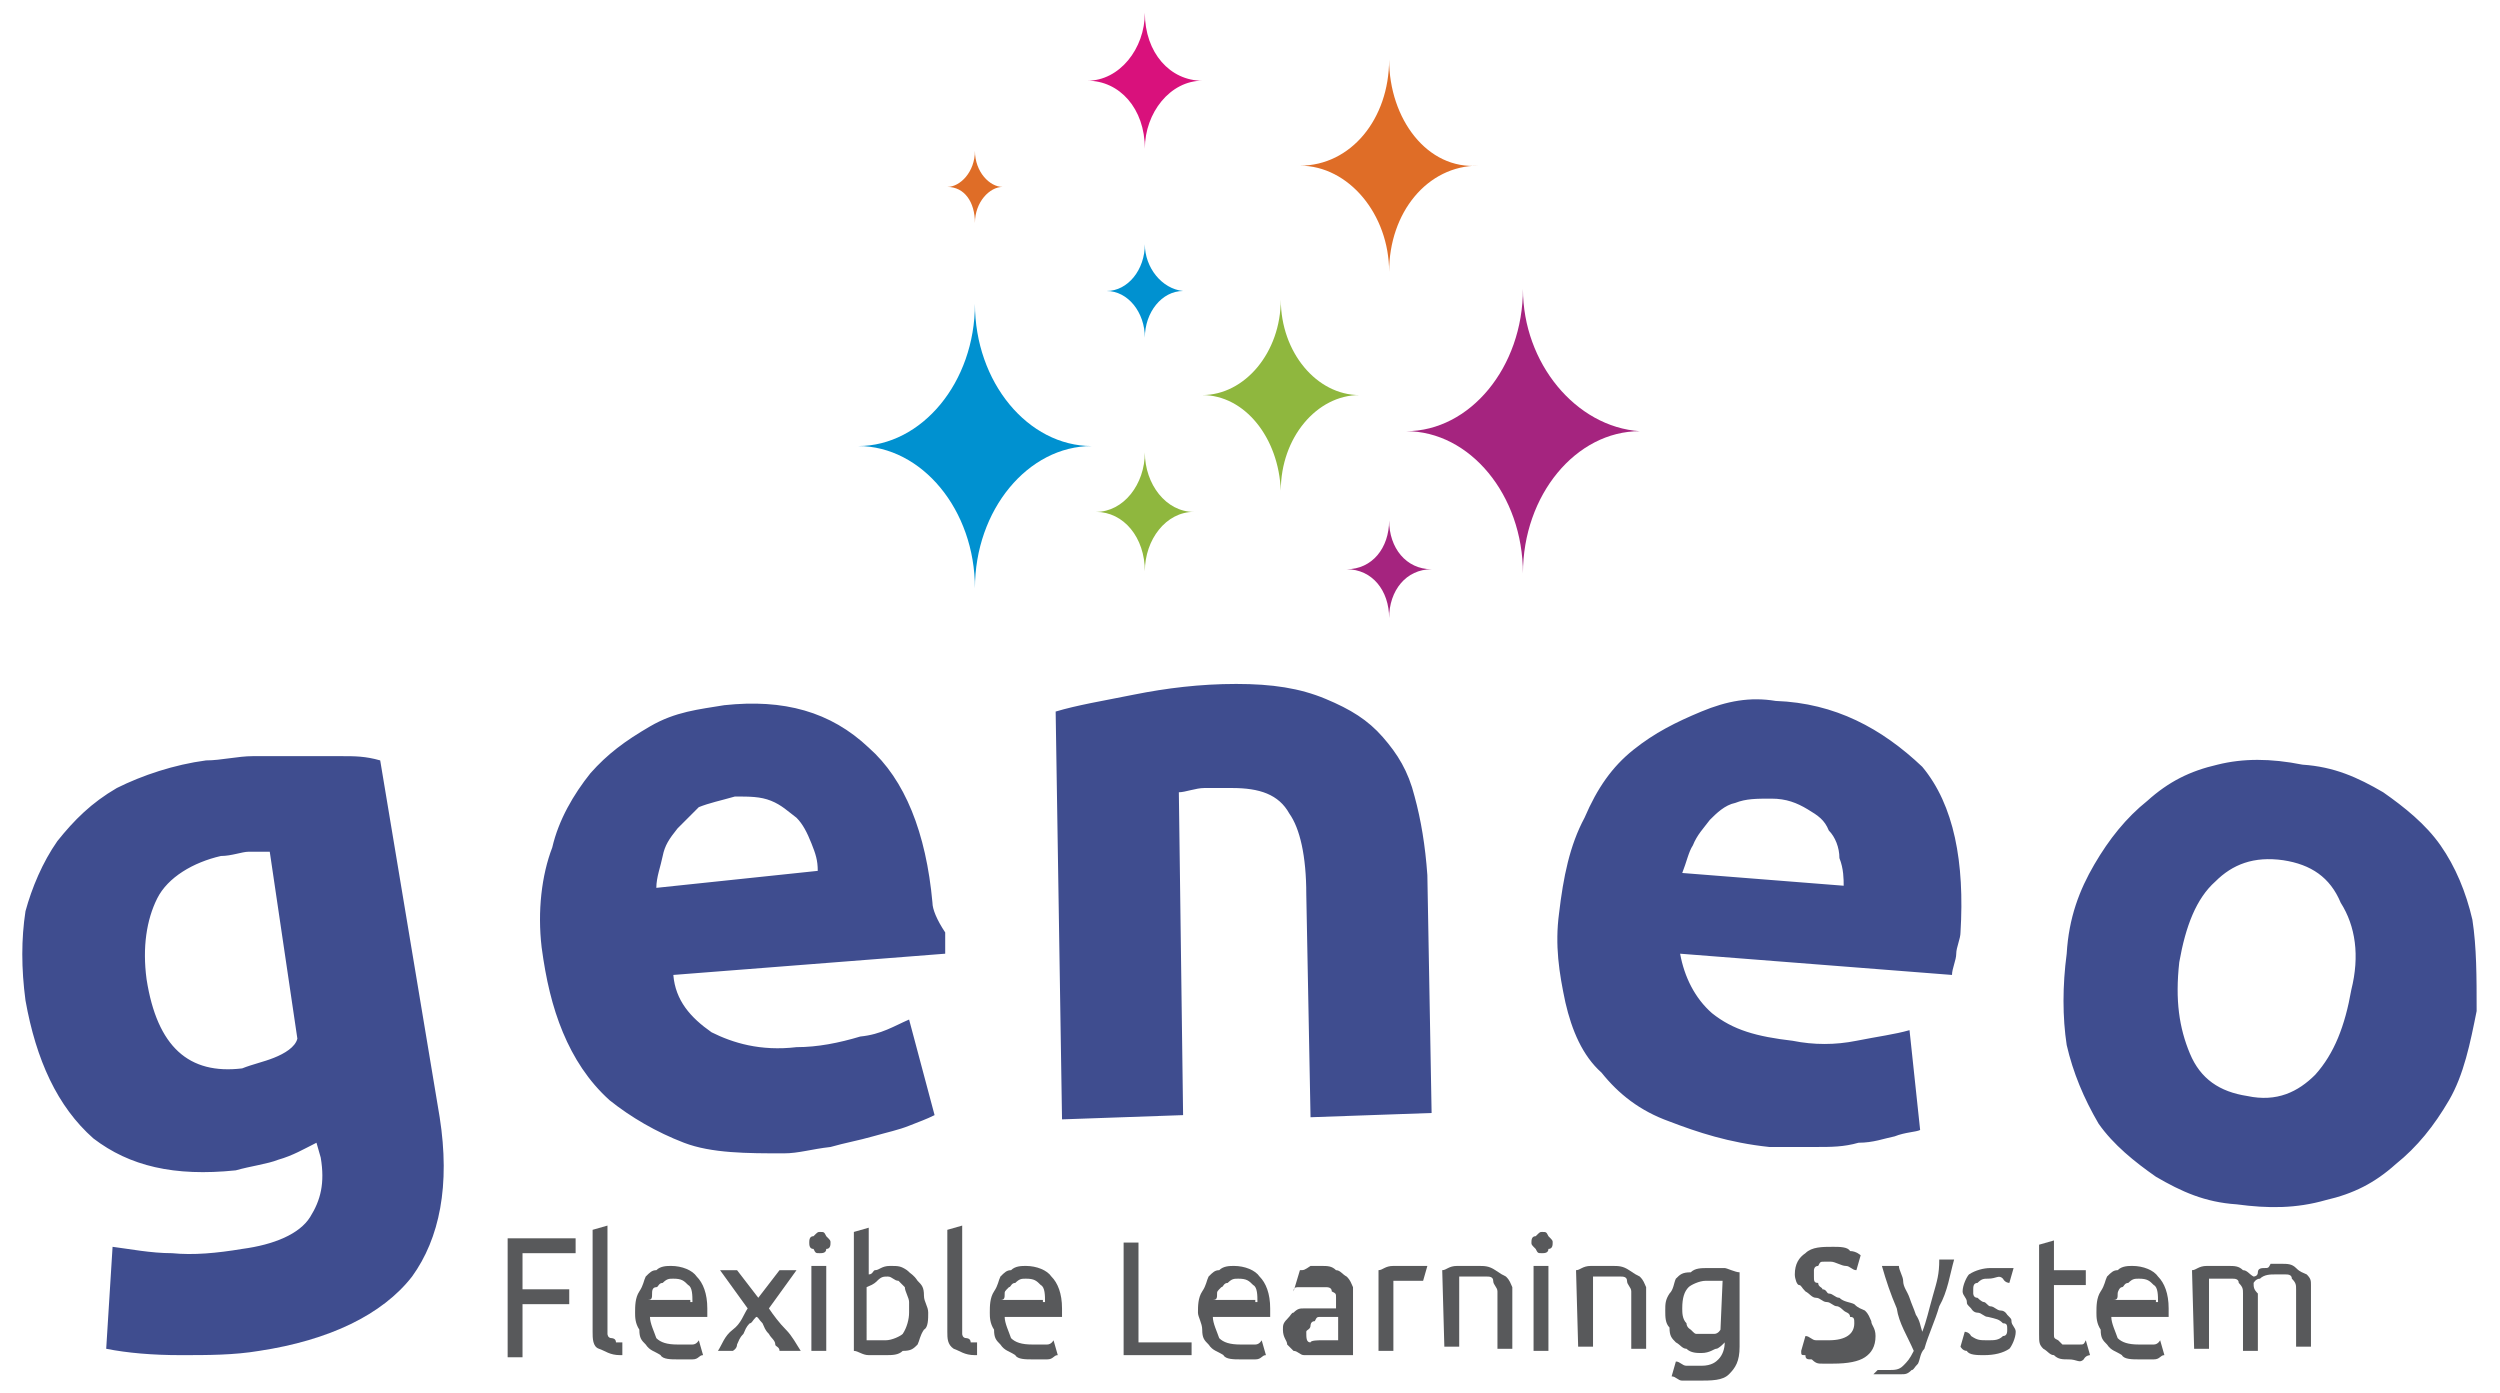 <?xml version="1.0" encoding="utf-8"?>
<!-- Generator: Adobe Illustrator 24.2.0, SVG Export Plug-In . SVG Version: 6.00 Build 0)  -->
<svg version="1.1" id="Layer_1" xmlns="http://www.w3.org/2000/svg" xmlns:xlink="http://www.w3.org/1999/xlink" x="0px" y="0px"
	 width="117.7px" height="65.6px" viewBox="0 0 117.7 65.6" style="enable-background:new 0 0 117.7 65.6;" xml:space="preserve">
<style type="text/css">
	.st0{fill:#8FB73E;}
	.st1{fill:#D9117C;}
	.st2{fill:#A5247F;}
	.st3{fill:#DF6D27;}
	.st4{fill:#0091D0;}
	.st5{fill:#58595B;}
	.st6{fill:#3F4D8F;}
</style>
<g>
	<g>
		<path class="st0" d="M56.6,18.6c2,0,3.7-2,3.7-4.5c0,2.5,1.7,4.5,3.7,4.5c-2,0-3.7,2-3.7,4.5C60.2,20.6,58.6,18.6,56.6,18.6z"/>
		<path class="st1" d="M53.9,7c0-1.7,1.2-3.2,2.7-3.2c-1.5,0-2.7-1.3-2.7-3.2c0,1.7-1.2,3.2-2.7,3.2C52.7,3.8,53.9,5.1,53.9,7z"/>
		<path class="st0" d="M53.9,21.3c0,1.5-1,2.8-2.3,2.8c1.3,0,2.3,1.2,2.3,2.8c0-1.5,1-2.8,2.3-2.8C54.9,24.1,53.9,22.8,53.9,21.3z"
			/>
		<path class="st2" d="M65.4,24.5c0,1.3-0.8,2.3-2,2.3c1.2,0,2,1,2,2.3c0-1.3,0.8-2.3,2-2.3C66.2,26.8,65.4,25.8,65.4,24.5z"/>
		<path class="st3" d="M45.9,7.1c0,1-0.7,1.7-1.3,1.7c0.8,0,1.3,0.7,1.3,1.7c0-1,0.7-1.7,1.3-1.7C46.6,8.8,45.9,8.1,45.9,7.1z"/>
		<path class="st4" d="M53.9,11.5c0,1.2-0.8,2.2-1.8,2.2c1,0,1.8,1,1.8,2.2c0-1.2,0.8-2.2,1.8-2.2C54.7,13.6,53.9,12.6,53.9,11.5z"
			/>
		<path class="st3" d="M65.4,2.8c0,2.8-1.8,5-4.2,5c2.3,0,4.2,2.3,4.2,5c0-2.8,1.8-5,4.2-5C67.2,8,65.4,5.6,65.4,2.8z"/>
		<path class="st4" d="M45.9,14.3c0,3.7-2.5,6.7-5.5,6.7c3,0,5.5,3,5.5,6.7c0-3.7,2.5-6.7,5.5-6.7C48.4,21,45.9,18,45.9,14.3z"/>
		<path class="st2" d="M71.7,13.6c0,3.7-2.5,6.7-5.5,6.7c3,0,5.5,3,5.5,6.7c0-3.7,2.5-6.7,5.5-6.7C74.2,20.1,71.7,17.1,71.7,13.6z"
			/>
	</g>
	<g>
		<path class="st5" d="M23.9,63.6v-5.3h3.2V59h-2.5v1.7h2.2v0.7h-2.2v2.5h-0.7V63.6z"/>
		<path class="st5" d="M29.2,63.8c-0.5,0-0.7-0.2-1-0.3s-0.3-0.5-0.3-0.8v-4.8l0.7-0.2v4.8c0,0.2,0,0.2,0,0.3c0,0,0,0.2,0.2,0.2
			c0,0,0.2,0,0.2,0.2c0,0,0.2,0,0.3,0V63.8z"/>
		<path class="st5" d="M29.9,61.8c0-0.3,0-0.7,0.2-1c0.2-0.3,0.2-0.5,0.3-0.7c0.2-0.2,0.3-0.3,0.5-0.3c0.2-0.2,0.5-0.2,0.7-0.2
			c0.5,0,1,0.2,1.2,0.5c0.3,0.3,0.5,0.8,0.5,1.5c0,0,0,0,0,0.2V62h-2.7c0,0.3,0.2,0.7,0.3,1c0.2,0.2,0.5,0.3,1,0.3
			c0.2,0,0.5,0,0.7,0s0.3-0.2,0.3-0.2l0.2,0.7c-0.2,0-0.2,0.2-0.5,0.2c-0.2,0-0.5,0-0.7,0c-0.3,0-0.7,0-0.8-0.2
			c-0.3-0.2-0.5-0.2-0.7-0.5c-0.2-0.2-0.3-0.3-0.3-0.7C29.9,62.3,29.9,62,29.9,61.8z M32.6,61.3c0-0.3,0-0.7-0.2-0.8
			c-0.2-0.2-0.3-0.3-0.7-0.3c-0.2,0-0.3,0-0.5,0.2c-0.2,0-0.2,0.2-0.3,0.2c-0.2,0-0.2,0.2-0.2,0.3c0,0.2,0,0.3-0.2,0.3h2V61.3z"/>
		<path class="st5" d="M36.7,63.6c0-0.2-0.2-0.2-0.2-0.3c0-0.2-0.2-0.3-0.3-0.5c-0.2-0.2-0.2-0.3-0.3-0.5c-0.2-0.2-0.2-0.3-0.3-0.3
			c-0.2,0.2-0.2,0.3-0.3,0.3c-0.2,0.2-0.2,0.3-0.3,0.5c-0.2,0.2-0.2,0.3-0.3,0.5c0,0.2-0.2,0.3-0.2,0.3h-0.7c0.2-0.3,0.3-0.7,0.7-1
			s0.5-0.7,0.7-1l-1.3-1.8h0.8l1,1.3l1-1.3h0.8l-1.3,1.8c0.2,0.3,0.5,0.7,0.8,1c0.3,0.3,0.5,0.7,0.7,1L36.7,63.6L36.7,63.6z"/>
		<path class="st5" d="M38.6,59c-0.2,0-0.2,0-0.3-0.2c-0.2,0-0.2-0.2-0.2-0.3s0-0.3,0.2-0.3c0.2-0.2,0.2-0.2,0.3-0.2
			c0.2,0,0.2,0,0.3,0.2c0.2,0.2,0.2,0.2,0.2,0.3s0,0.3-0.2,0.3C38.9,59,38.7,59,38.6,59z M38.9,63.6h-0.7v-4h0.7V63.6z"/>
		<path class="st5" d="M40.9,60c0.2,0,0.2-0.2,0.3-0.2c0.2,0,0.3-0.2,0.7-0.2s0.5,0,0.8,0.2c0.2,0.2,0.3,0.2,0.5,0.5
			c0.2,0.2,0.3,0.3,0.3,0.7c0,0.3,0.2,0.5,0.2,0.8c0,0.3,0,0.7-0.2,0.8c-0.2,0.3-0.2,0.5-0.3,0.7c-0.2,0.2-0.3,0.3-0.7,0.3
			c-0.2,0.2-0.5,0.2-0.8,0.2c-0.3,0-0.7,0-0.8,0c-0.3,0-0.5-0.2-0.7-0.2V58l0.7-0.2V60L40.9,60z M40.9,63.1c0,0,0.2,0,0.3,0
			c0.2,0,0.3,0,0.5,0c0.3,0,0.7-0.2,0.8-0.3c0.2-0.3,0.3-0.7,0.3-1c0-0.2,0-0.3,0-0.5c0-0.2-0.2-0.5-0.2-0.7
			c-0.2-0.2-0.2-0.2-0.3-0.3c-0.2,0-0.3-0.2-0.5-0.2c-0.2,0-0.3,0-0.5,0.2c-0.2,0.2-0.3,0.2-0.5,0.3V63.1z"/>
		<path class="st5" d="M45.9,63.8c-0.5,0-0.7-0.2-1-0.3c-0.3-0.2-0.3-0.5-0.3-0.8v-4.8l0.7-0.2v4.8c0,0.2,0,0.2,0,0.3
			c0,0,0,0.2,0.2,0.2c0,0,0.2,0,0.2,0.2c0,0,0.2,0,0.3,0V63.8z"/>
		<path class="st5" d="M46.6,61.8c0-0.3,0-0.7,0.2-1c0.2-0.3,0.2-0.5,0.3-0.7c0.2-0.2,0.3-0.3,0.5-0.3c0.2-0.2,0.5-0.2,0.7-0.2
			c0.5,0,1,0.2,1.2,0.5c0.3,0.3,0.5,0.8,0.5,1.5c0,0,0,0,0,0.2V62h-2.7c0,0.3,0.2,0.7,0.3,1c0.2,0.2,0.5,0.3,1,0.3
			c0.2,0,0.5,0,0.7,0c0.2,0,0.3-0.2,0.3-0.2l0.2,0.7c-0.2,0-0.2,0.2-0.5,0.2c-0.2,0-0.5,0-0.7,0c-0.3,0-0.7,0-0.8-0.2
			c-0.3-0.2-0.5-0.2-0.7-0.5c-0.2-0.2-0.3-0.3-0.3-0.7C46.6,62.3,46.6,62,46.6,61.8z M49.2,61.3c0-0.3,0-0.7-0.2-0.8
			c-0.2-0.2-0.3-0.3-0.7-0.3c-0.2,0-0.3,0-0.5,0.2c-0.2,0-0.2,0.2-0.3,0.2c-0.2,0.2-0.2,0.2-0.2,0.3c0,0.2,0,0.3-0.2,0.3h2V61.3z"/>
		<path class="st5" d="M56.1,63.1v0.7h-3.2v-5.3h0.7v4.7H56.1L56.1,63.1z"/>
		<path class="st5" d="M56.4,61.8c0-0.3,0-0.7,0.2-1c0.2-0.3,0.2-0.5,0.3-0.7c0.2-0.2,0.3-0.3,0.5-0.3c0.2-0.2,0.5-0.2,0.7-0.2
			c0.5,0,1,0.2,1.2,0.5c0.3,0.3,0.5,0.8,0.5,1.5c0,0,0,0,0,0.2V62h-2.7c0,0.3,0.2,0.7,0.3,1c0.2,0.2,0.5,0.3,1,0.3
			c0.2,0,0.5,0,0.7,0c0.2,0,0.3-0.2,0.3-0.2l0.2,0.7c-0.2,0-0.2,0.2-0.5,0.2c-0.2,0-0.5,0-0.7,0c-0.3,0-0.7,0-0.8-0.2
			c-0.3-0.2-0.5-0.2-0.7-0.5c-0.2-0.2-0.3-0.3-0.3-0.7C56.6,62.3,56.4,62,56.4,61.8z M59.2,61.3c0-0.3,0-0.7-0.2-0.8
			c-0.2-0.2-0.3-0.3-0.7-0.3c-0.2,0-0.3,0-0.5,0.2c-0.2,0-0.2,0.2-0.3,0.2c-0.2,0.2-0.2,0.2-0.2,0.3c0,0.2,0,0.3-0.2,0.3h2V61.3z"/>
		<path class="st5" d="M62.2,59.6c0.3,0,0.5,0,0.7,0.2c0.2,0,0.3,0.2,0.5,0.3c0.2,0.2,0.2,0.3,0.3,0.5c0,0.2,0,0.3,0,0.7v2.5
			c0,0-0.2,0-0.3,0c-0.2,0-0.2,0-0.3,0c-0.2,0-0.3,0-0.5,0c-0.2,0-0.3,0-0.5,0c-0.2,0-0.5,0-0.7,0c-0.2,0-0.3-0.2-0.5-0.2
			c-0.2-0.2-0.2-0.2-0.3-0.3c0-0.2-0.2-0.3-0.2-0.7c0-0.2,0-0.3,0.2-0.5c0.2-0.2,0.2-0.3,0.3-0.3c0.2-0.2,0.3-0.2,0.5-0.2
			c0.2,0,0.3,0,0.7,0h0.2h0.2h0.2h0.2v-0.2c0-0.2,0-0.2,0-0.3c0-0.2,0-0.2-0.2-0.3c0-0.2-0.2-0.2-0.3-0.2c-0.2,0-0.3,0-0.5,0
			c-0.2,0-0.5,0-0.7,0c-0.2,0-0.3,0-0.3,0.2l0.3-1c0.2,0,0.2,0,0.5-0.2C61.7,59.6,61.9,59.6,62.2,59.6z M62.2,63.1
			c0.2,0,0.3,0,0.5,0s0.2,0,0.3,0V62h-0.2c-0.2,0-0.3,0-0.3,0c-0.2,0-0.2,0-0.3,0c-0.2,0-0.2,0-0.3,0.2c-0.2,0-0.2,0.2-0.2,0.2
			c0,0.2-0.2,0.2-0.2,0.3c0,0.3,0,0.5,0.2,0.5C61.7,63.1,62.1,63.1,62.2,63.1z"/>
		<path class="st5" d="M66.4,59.6h0.2h0.2h0.2h0.2l-0.2,0.7c0,0-0.2,0-0.3,0c-0.2,0-0.3,0-0.5,0s-0.3,0-0.3,0c-0.2,0-0.2,0-0.3,0
			v3.3h-0.7v-3.8c0.2,0,0.3-0.2,0.7-0.2C65.7,59.6,66.1,59.6,66.4,59.6z"/>
		<path class="st5" d="M67.9,59.8c0.2,0,0.3-0.2,0.7-0.2s0.5,0,1,0c0.3,0,0.5,0,0.8,0.2c0.3,0.2,0.3,0.2,0.5,0.3
			c0.2,0.2,0.2,0.3,0.3,0.5c0,0.2,0,0.5,0,0.7v2.2h-0.7v-2c0-0.2,0-0.5,0-0.7c0-0.2-0.2-0.3-0.2-0.5c0-0.2-0.2-0.2-0.3-0.2
			s-0.3,0-0.5,0h-0.2h-0.2h-0.2h-0.2v3.3h-0.7L67.9,59.8L67.9,59.8z"/>
		<path class="st5" d="M72.6,59c-0.2,0-0.2,0-0.3-0.2c-0.2-0.2-0.2-0.2-0.2-0.3s0-0.3,0.2-0.3c0.2-0.2,0.2-0.2,0.3-0.2
			c0.2,0,0.2,0,0.3,0.2c0.2,0.2,0.2,0.2,0.2,0.3s0,0.3-0.2,0.3C72.9,59,72.7,59,72.6,59z M72.9,63.6h-0.7v-4h0.7V63.6z"/>
		<path class="st5" d="M74.2,59.8c0.2,0,0.3-0.2,0.7-0.2s0.5,0,1,0c0.3,0,0.5,0,0.8,0.2c0.3,0.2,0.3,0.2,0.5,0.3
			c0.2,0.2,0.2,0.3,0.3,0.5c0,0.2,0,0.5,0,0.7v2.2h-0.7v-2c0-0.2,0-0.5,0-0.7c0-0.2-0.2-0.3-0.2-0.5c0-0.2-0.2-0.2-0.3-0.2
			c-0.2,0-0.3,0-0.5,0h-0.2h-0.2h-0.2h-0.2v3.3h-0.7L74.2,59.8L74.2,59.8z"/>
		<path class="st5" d="M81.1,63.3c0,0-0.2,0.2-0.3,0.2s-0.3,0.2-0.7,0.2c-0.2,0-0.5,0-0.7-0.2c-0.2,0-0.3-0.2-0.5-0.3
			c-0.2-0.2-0.3-0.3-0.3-0.7c-0.2-0.2-0.2-0.5-0.2-0.8c0-0.3,0-0.5,0.2-0.8c0.2-0.2,0.2-0.5,0.3-0.7c0.2-0.2,0.3-0.3,0.7-0.3
			c0.2-0.2,0.5-0.2,0.8-0.2c0.3,0,0.7,0,0.8,0s0.5,0.2,0.7,0.2v3.5c0,0.7-0.2,1-0.5,1.3C81.1,65,80.6,65,79.9,65c-0.2,0-0.5,0-0.7,0
			c-0.2,0-0.3-0.2-0.5-0.2l0.2-0.7c0.2,0,0.3,0.2,0.5,0.2c0.2,0,0.5,0,0.7,0c0.5,0,0.7-0.2,0.8-0.3c0.2-0.2,0.3-0.5,0.3-0.8
			L81.1,63.3L81.1,63.3z M81.1,60.3c0,0-0.2,0-0.3,0s-0.3,0-0.5,0c-0.3,0-0.7,0.2-0.8,0.3c-0.2,0.2-0.3,0.5-0.3,1
			c0,0.2,0,0.5,0.2,0.7c0,0.2,0.2,0.3,0.2,0.3c0.2,0.2,0.2,0.2,0.3,0.2c0.2,0,0.3,0,0.3,0c0.2,0,0.3,0,0.5,0c0.2,0,0.3-0.2,0.3-0.2
			L81.1,60.3L81.1,60.3z"/>
		<path class="st5" d="M86.1,63.1c0.8,0,1.2-0.3,1.2-0.8c0-0.2,0-0.3-0.2-0.3c0-0.2-0.2-0.2-0.3-0.3c-0.2-0.2-0.3-0.2-0.3-0.2
			c-0.2,0-0.3-0.2-0.5-0.2c-0.2,0-0.3-0.2-0.5-0.2s-0.3-0.2-0.5-0.3c-0.2-0.2-0.2-0.3-0.3-0.3s-0.2-0.3-0.2-0.5c0-0.5,0.2-0.8,0.5-1
			c0.3-0.3,0.8-0.3,1.3-0.3c0.3,0,0.7,0,0.8,0.2c0.3,0,0.5,0.2,0.5,0.2l-0.2,0.7c-0.2,0-0.3-0.2-0.5-0.2s-0.5-0.2-0.7-0.2
			s-0.3,0-0.3,0c-0.2,0-0.2,0-0.3,0.2c-0.2,0-0.2,0.2-0.2,0.2c0,0.2,0,0.2,0,0.3c0,0.2,0,0.3,0.2,0.3c0,0.2,0.2,0.2,0.2,0.3
			c0.2,0,0.2,0.2,0.3,0.2c0.2,0,0.3,0.2,0.5,0.2c0.2,0.2,0.5,0.2,0.7,0.3c0.2,0.2,0.3,0.2,0.5,0.3c0.2,0.2,0.2,0.3,0.3,0.5
			c0,0.2,0.2,0.3,0.2,0.7c0,0.5-0.2,0.8-0.5,1c-0.3,0.2-0.8,0.3-1.5,0.3c-0.2,0-0.3,0-0.5,0s-0.3,0-0.5-0.2c-0.2,0-0.3,0-0.3-0.2
			c-0.2,0-0.2,0-0.2-0.2l0.2-0.7c0.2,0,0.3,0.2,0.5,0.2C85.4,63.1,85.7,63.1,86.1,63.1z"/>
		<path class="st5" d="M88.4,64.5h0.2c0.2,0,0.2,0,0.3,0c0.3,0,0.5,0,0.7-0.2c0.2-0.2,0.3-0.3,0.5-0.7c-0.3-0.7-0.7-1.3-0.8-2
			c-0.3-0.7-0.5-1.3-0.7-2h0.8c0,0.2,0.2,0.5,0.2,0.7c0,0.3,0.2,0.5,0.3,0.8s0.2,0.5,0.3,0.8c0.2,0.3,0.2,0.5,0.3,0.8
			c0.2-0.5,0.3-1,0.5-1.7s0.3-1,0.3-1.7h0.7c-0.2,0.7-0.3,1.5-0.7,2.2c-0.2,0.7-0.5,1.3-0.7,2c-0.2,0.2-0.2,0.5-0.3,0.7
			c-0.2,0.2-0.2,0.3-0.3,0.3c-0.2,0.2-0.3,0.2-0.5,0.2s-0.3,0-0.5,0h-0.2h-0.2h-0.2c0,0,0,0-0.2,0L88.4,64.5z"/>
		<path class="st5" d="M93.6,63.1c0.3,0,0.5,0,0.7-0.2c0.2,0,0.2-0.2,0.2-0.3c0-0.2,0-0.3-0.2-0.3c-0.2-0.2-0.3-0.2-0.7-0.3
			c-0.2,0-0.3-0.2-0.5-0.2s-0.3-0.2-0.3-0.2c-0.2-0.2-0.2-0.2-0.2-0.3c0-0.2-0.2-0.3-0.2-0.5c0-0.3,0.2-0.7,0.3-0.8
			c0.3-0.2,0.7-0.3,1-0.3c0.2,0,0.2,0,0.3,0c0.2,0,0.2,0,0.3,0c0.2,0,0.2,0,0.3,0h0.2l-0.2,0.7c0,0-0.2,0-0.3-0.2
			c-0.2-0.2-0.3,0-0.7,0c-0.2,0-0.3,0-0.5,0.2c-0.2,0-0.2,0.2-0.2,0.3c0,0.2,0,0.2,0,0.2s0,0.2,0.2,0.2c0,0,0.2,0.2,0.3,0.2
			s0.2,0.2,0.3,0.2c0.2,0,0.3,0.2,0.5,0.2s0.3,0.2,0.3,0.2c0.2,0.2,0.2,0.2,0.2,0.3c0,0.2,0.2,0.3,0.2,0.5c0,0.3-0.2,0.7-0.3,0.8
			c-0.3,0.2-0.7,0.3-1.2,0.3c-0.3,0-0.7,0-0.8-0.2c-0.2,0-0.3-0.2-0.3-0.2l0.2-0.7c0,0,0.2,0,0.3,0.2C93.1,63.1,93.2,63.1,93.6,63.1
			z"/>
		<path class="st5" d="M96.7,59.8h1.5v0.7h-1.5v1.8c0,0.2,0,0.3,0,0.5c0,0.2,0,0.2,0.2,0.3l0.2,0.2c0.2,0,0.2,0,0.3,0s0.3,0,0.5,0
			s0.2,0,0.3-0.2l0.2,0.7c0,0-0.2,0-0.3,0.2c-0.2,0.2-0.3,0-0.7,0c-0.3,0-0.5,0-0.7-0.2c-0.2,0-0.3-0.2-0.5-0.3
			c-0.2-0.2-0.2-0.3-0.2-0.7c0-0.3,0-0.5,0-0.7v-3.5l0.7-0.2V59.8L96.7,59.8z"/>
		<path class="st5" d="M98.7,61.8c0-0.3,0-0.7,0.2-1c0.2-0.3,0.2-0.5,0.3-0.7c0.2-0.2,0.3-0.3,0.5-0.3c0.2-0.2,0.5-0.2,0.7-0.2
			c0.5,0,1,0.2,1.2,0.5c0.3,0.3,0.5,0.8,0.5,1.5c0,0,0,0,0,0.2V62h-2.7c0,0.3,0.2,0.7,0.3,1c0.2,0.2,0.5,0.3,1,0.3
			c0.2,0,0.5,0,0.7,0c0.2,0,0.3-0.2,0.3-0.2l0.2,0.7c-0.2,0-0.2,0.2-0.5,0.2c-0.2,0-0.5,0-0.7,0c-0.3,0-0.7,0-0.8-0.2
			c-0.3-0.2-0.5-0.2-0.7-0.5c-0.2-0.2-0.3-0.3-0.3-0.7C98.7,62.3,98.7,62,98.7,61.8z M101.6,61.3c0-0.3,0-0.7-0.2-0.8
			c-0.2-0.2-0.3-0.3-0.7-0.3c-0.2,0-0.3,0-0.5,0.2c-0.2,0-0.2,0.2-0.3,0.2s-0.2,0.2-0.2,0.3c0,0.2,0,0.3-0.2,0.3h2V61.3z"/>
		<path class="st5" d="M103.2,59.8c0.2,0,0.3-0.2,0.7-0.2c0.3,0,0.5,0,1,0c0.3,0,0.5,0,0.7,0.2c0.2,0,0.3,0.2,0.5,0.3
			c0,0,0.2,0,0.2-0.2c0-0.2,0.2-0.2,0.3-0.2c0.2,0,0.2,0,0.3-0.2c0.2,0,0.3,0,0.5,0c0.3,0,0.5,0,0.7,0.2c0.2,0.2,0.3,0.2,0.5,0.3
			c0.2,0.2,0.2,0.3,0.2,0.5c0,0.2,0,0.5,0,0.7v2.2h-0.7v-2c0-0.2,0-0.5,0-0.7c0-0.2,0-0.3-0.2-0.5c0-0.2-0.2-0.2-0.3-0.2
			c-0.2,0-0.3,0-0.5,0c-0.2,0-0.5,0-0.7,0.2c-0.2,0-0.3,0.2-0.3,0.2c0,0.2,0,0.3,0.2,0.5c0,0.2,0,0.3,0,0.5v2.2h-0.7v-2
			c0-0.2,0-0.5,0-0.7c0-0.2,0-0.3-0.2-0.5c0-0.2-0.2-0.2-0.3-0.2c-0.2,0-0.2,0-0.3,0h-0.2h-0.2h-0.2h-0.2v3.3h-0.7L103.2,59.8
			L103.2,59.8z"/>
	</g>
	<path class="st6" d="M17.9,35.8c-0.7-0.2-1.2-0.2-1.8-0.2c-0.7,0-1.3,0-2,0c-0.7,0-1.5,0-2.2,0s-1.5,0.2-2.2,0.2
		c-1.5,0.2-3,0.7-4.2,1.3c-1.2,0.7-2,1.5-2.8,2.5c-0.7,1-1.2,2.2-1.5,3.3c-0.2,1.3-0.2,2.7,0,4.2c0.5,2.8,1.5,5,3.2,6.5
		c1.7,1.3,3.8,1.8,6.7,1.5c0.7-0.2,1.5-0.3,2-0.5c0.7-0.2,1.2-0.5,1.8-0.8l0.2,0.7c0.2,1.2,0,2-0.5,2.8c-0.5,0.8-1.7,1.3-3.2,1.5
		C10.2,59,9.1,59.1,8.1,59c-1,0-2-0.2-2.8-0.3l-0.3,4.8c1,0.2,2.2,0.3,3.5,0.3s2.5,0,3.7-0.2c3.3-0.5,5.8-1.7,7.2-3.5
		c1.3-1.8,1.8-4.3,1.3-7.5L17.9,35.8z M12.9,49.8c-0.5,0.2-1,0.3-1.5,0.5c-2.5,0.3-4-1-4.5-4.2c-0.2-1.5,0-2.8,0.5-3.8s1.7-1.7,3-2
		c0.5,0,1-0.2,1.3-0.2s0.7,0,1,0l1.3,8.8C13.9,49.3,13.4,49.6,12.9,49.8z M43.9,42.5c-0.3-3.3-1.3-5.8-3-7.3c-1.8-1.7-4-2.3-6.8-2
		c-1.2,0.2-2.3,0.3-3.5,1c-1.2,0.7-2,1.3-2.8,2.2c-0.8,1-1.5,2.2-1.8,3.5c-0.5,1.3-0.7,3-0.5,4.7c0.2,1.5,0.5,2.8,1,4
		c0.5,1.2,1.2,2.3,2.2,3.2c1,0.8,2.2,1.5,3.5,2c1.3,0.5,3,0.5,4.7,0.5c0.7,0,1.3-0.2,2.2-0.3c0.7-0.2,1.3-0.3,2-0.5
		c0.7-0.2,1.2-0.3,1.7-0.5s0.8-0.3,1.2-0.5l-1.2-4.5c-0.7,0.3-1.3,0.7-2.3,0.8c-1,0.3-2,0.5-3,0.5c-1.7,0.2-3-0.2-4-0.7
		c-1-0.7-1.7-1.5-1.8-2.7l12.8-1c0-0.3,0-0.7,0-1C44.1,43.3,43.9,42.8,43.9,42.5z M30.9,41.8c0-0.5,0.2-1,0.3-1.5s0.3-0.8,0.7-1.3
		c0.3-0.3,0.7-0.7,1-1c0.5-0.2,1-0.3,1.7-0.5c0.7,0,1.2,0,1.7,0.2c0.5,0.2,0.8,0.5,1.2,0.8c0.3,0.3,0.5,0.7,0.7,1.2
		c0.2,0.5,0.3,0.8,0.3,1.3L30.9,41.8z M66.6,37.5c-0.3-1.2-0.8-2-1.5-2.8c-0.7-0.8-1.5-1.3-2.7-1.8c-1.2-0.5-2.5-0.7-4.2-0.7
		c-1.7,0-3.3,0.2-4.8,0.5c-1.5,0.3-2.7,0.5-3.7,0.8l0.3,19.2l5.7-0.2l-0.2-15.2c0.3,0,0.8-0.2,1.2-0.2c0.5,0,0.8,0,1.3,0
		c1.3,0,2.2,0.3,2.7,1.2c0.5,0.7,0.8,2,0.8,3.8l0.2,10.5l5.7-0.2l-0.2-11.2C67.1,39.8,66.9,38.6,66.6,37.5z M83.6,33
		c-1.2-0.2-2.3,0-3.5,0.5s-2.2,1-3.2,1.8c-1,0.8-1.7,1.8-2.3,3.2c-0.7,1.3-1,2.8-1.2,4.5c-0.2,1.5,0,2.8,0.3,4.2
		c0.3,1.3,0.8,2.5,1.7,3.3c0.8,1,1.8,1.8,3.2,2.3c1.3,0.5,2.8,1,4.7,1.2c0.7,0,1.3,0,2.2,0c0.7,0,1.3,0,2-0.2c0.7,0,1.2-0.2,1.7-0.3
		c0.5-0.2,1-0.2,1.2-0.3l-0.5-4.7c-0.7,0.2-1.5,0.3-2.5,0.5c-1,0.2-2,0.2-3,0c-1.7-0.2-2.8-0.5-3.8-1.3c-0.8-0.7-1.3-1.7-1.5-2.8
		l12.8,1c0-0.3,0.2-0.7,0.2-1c0-0.3,0.2-0.7,0.2-1c0.2-3.3-0.3-6-1.8-7.8C88.6,34.3,86.4,33.1,83.6,33z M79.2,41.1
		c0.2-0.5,0.3-1,0.5-1.3c0.2-0.5,0.5-0.8,0.8-1.2c0.3-0.3,0.7-0.7,1.2-0.8c0.5-0.2,1-0.2,1.7-0.2s1.2,0.2,1.7,0.5
		c0.5,0.3,0.8,0.5,1,1c0.3,0.3,0.5,0.8,0.5,1.3c0.2,0.5,0.2,1,0.2,1.3L79.2,41.1z M116.4,43.3c-0.3-1.3-0.8-2.5-1.5-3.5
		s-1.7-1.8-2.7-2.5c-1.2-0.7-2.3-1.2-3.8-1.3c-1.5-0.3-2.8-0.3-4,0c-1.3,0.3-2.3,0.8-3.3,1.7c-1,0.8-1.8,1.8-2.5,3
		c-0.7,1.2-1.2,2.5-1.3,4.2c-0.2,1.5-0.2,3,0,4.3c0.3,1.3,0.8,2.5,1.5,3.7c0.7,1,1.7,1.8,2.7,2.5c1.2,0.7,2.3,1.2,3.8,1.3
		c1.5,0.2,2.8,0.2,4.2-0.2c1.3-0.3,2.3-0.8,3.3-1.7c1-0.8,1.8-1.8,2.5-3c0.7-1.2,1-2.7,1.3-4.2C116.6,46,116.6,44.6,116.4,43.3z
		 M110.7,46.6c-0.3,1.7-0.8,3-1.7,4c-0.8,0.8-1.8,1.3-3.2,1c-1.3-0.2-2.2-0.8-2.7-2c-0.5-1.2-0.7-2.5-0.5-4.3c0.3-1.7,0.8-3,1.7-3.8
		c0.8-0.8,1.8-1.2,3.2-1c1.3,0.2,2.2,0.8,2.7,2C110.9,43.6,111.1,45,110.7,46.6z"/>
</g>
</svg>
